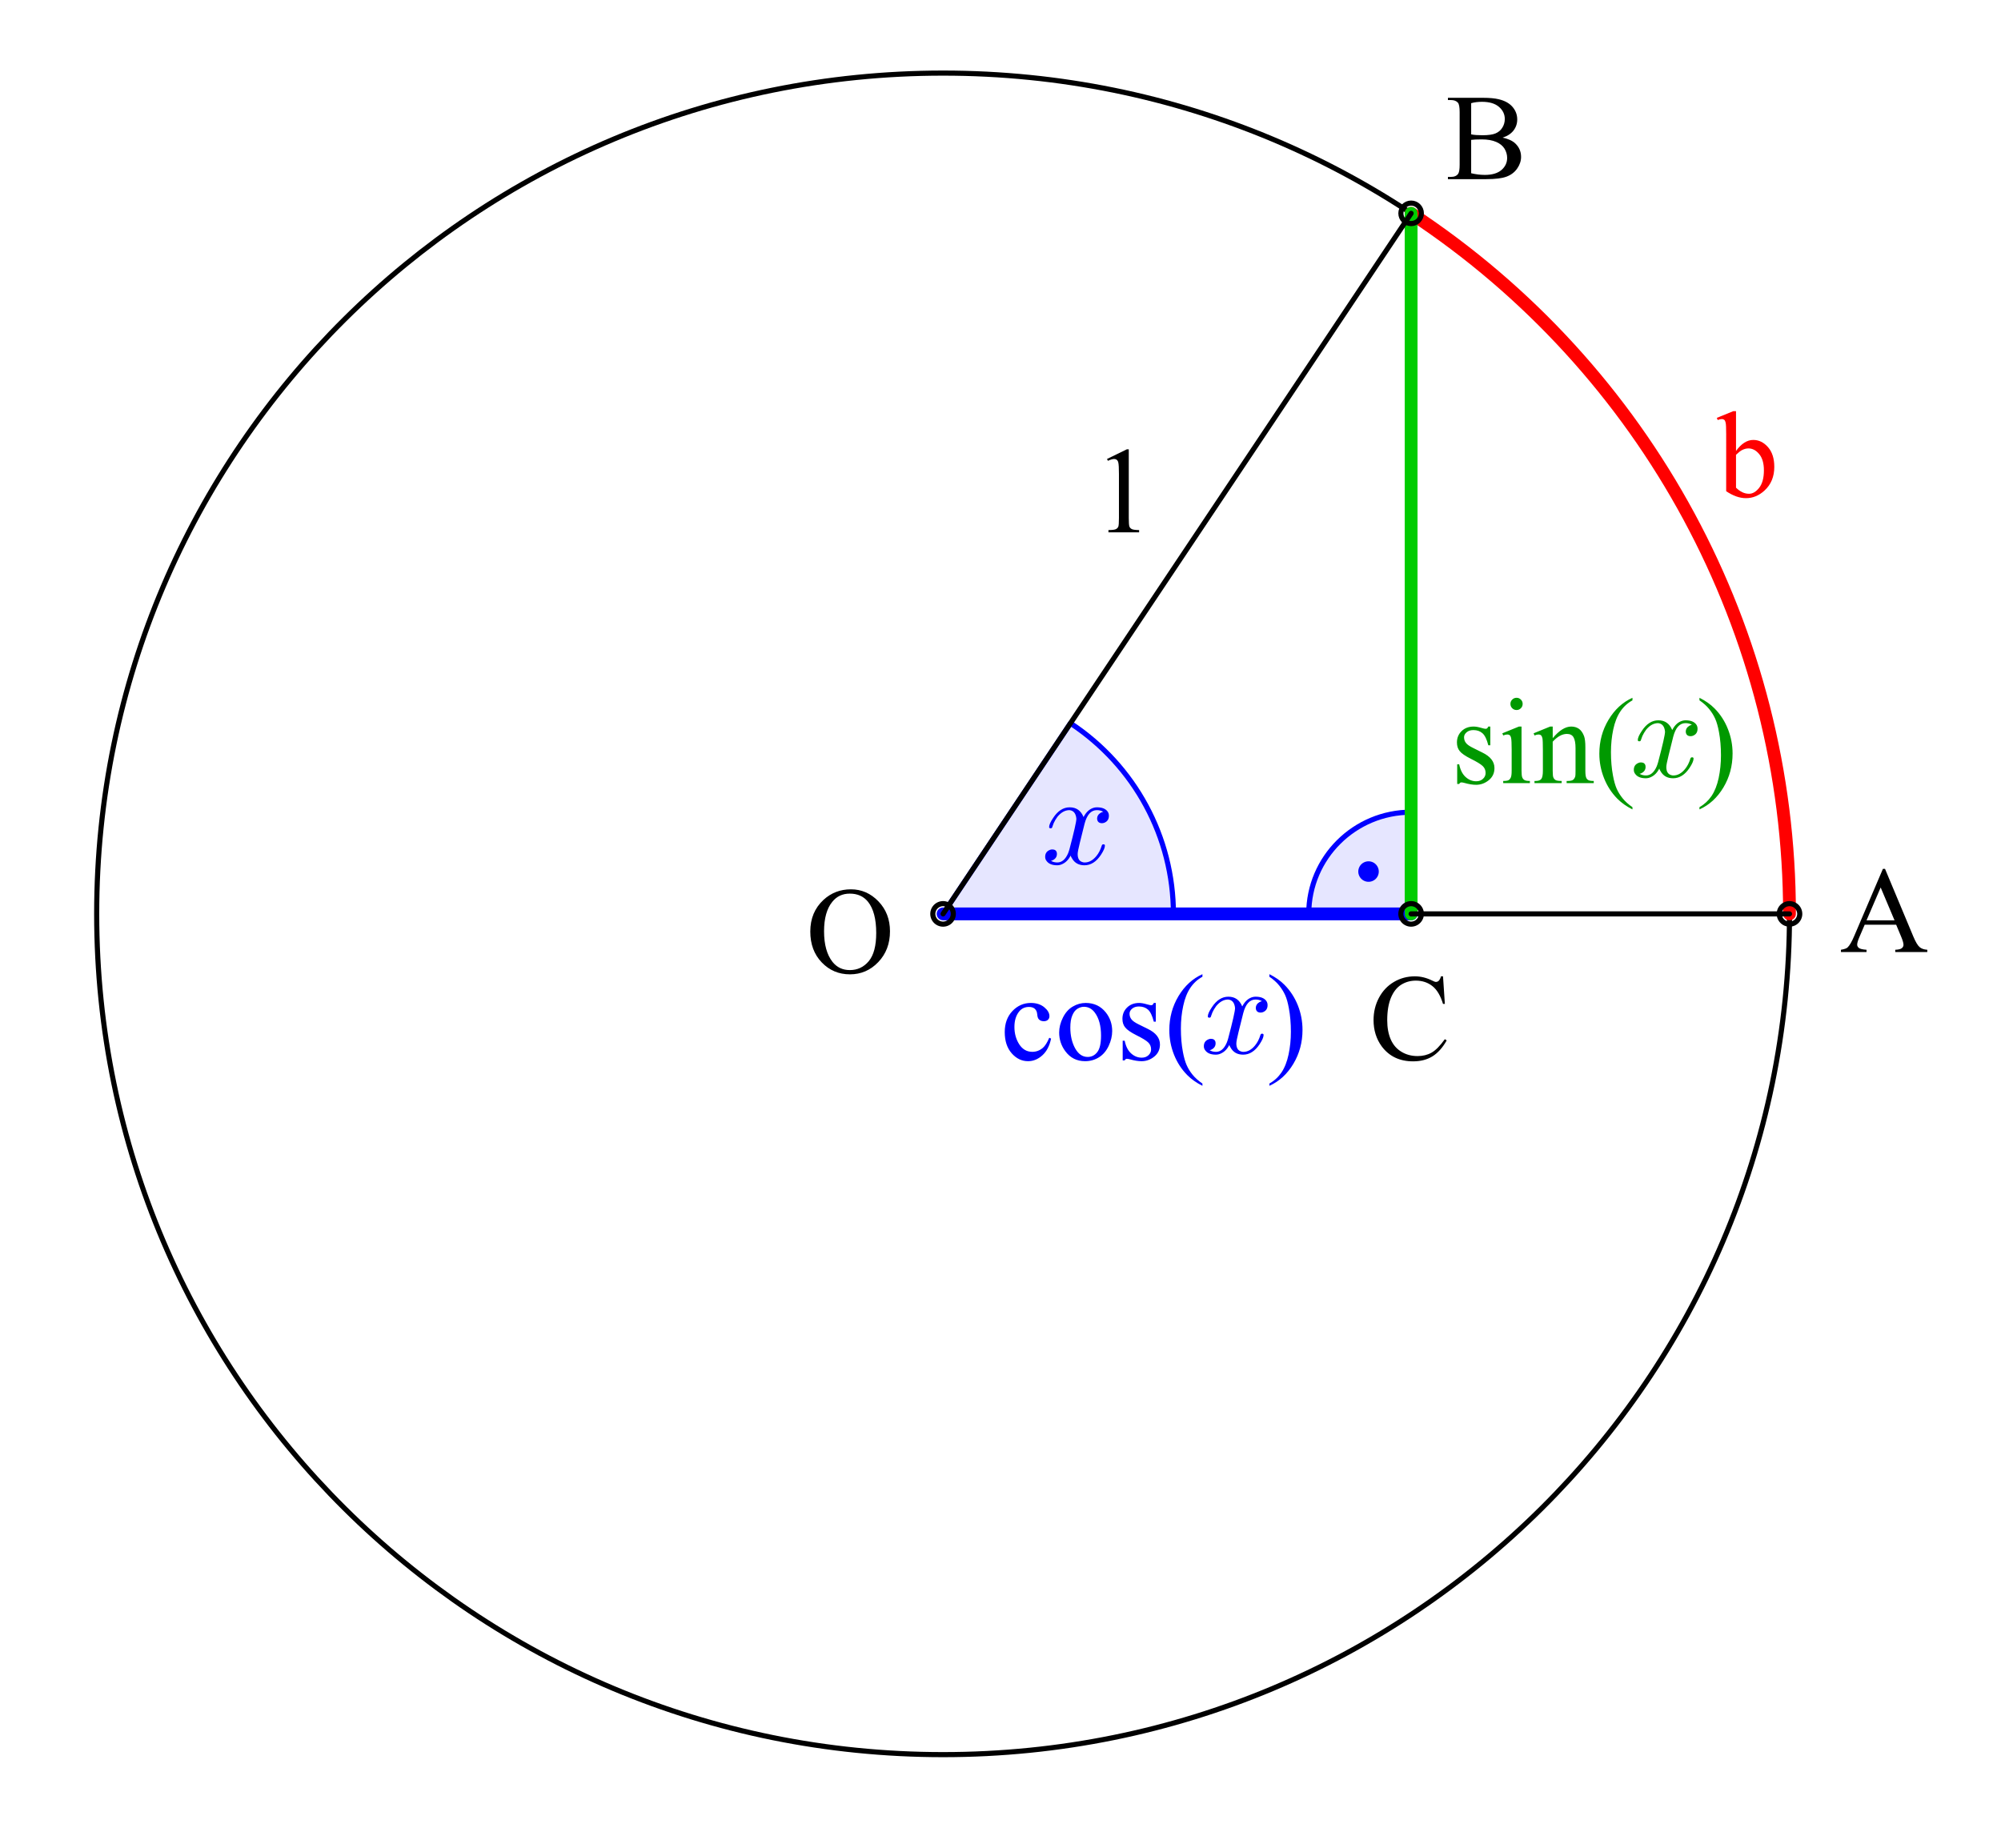 <svg xmlns="http://www.w3.org/2000/svg" width="268.799" height="248.227" baseProfile="full" viewBox="0 0 390 361" data-google-analytics-opt-out=""><g stroke-linecap="square" stroke-miterlimit="10"><g fill="none" stroke="#000" stroke-linecap="round" stroke-linejoin="round" clip-path="url(#clip1)"><path d="M349.14 178.55c0 90.72-74.03 164.26-165.36 164.26-91.319 0-165.351-73.54-165.351-164.26 0-90.725 74.032-164.269 165.351-164.269 91.33 0 165.36 73.544 165.36 164.269z"/></g><g fill="none" stroke="red" stroke-linecap="round" stroke-linejoin="round" stroke-width="2.5" clip-path="url(#clip2)"><path d="M349.14 178.55c0-55.05-27.75-106.432-73.92-136.869"/></g><g fill="#00f" fill-opacity=".098" clip-path="url(#clip3)"><path d="M228.78 178.55c0-14.98-7.55-28.97-20.11-37.25l-24.89 37.25z"/></g><g fill="none" stroke="#00f" stroke-linecap="round" stroke-linejoin="round" clip-path="url(#clip4)"><path d="M228.78 178.55c0-14.98-7.55-28.97-20.11-37.25l-24.89 37.25z"/></g><g fill="#00f" fill-opacity=".098" clip-path="url(#clip5)"><path d="M275.22 158.68c-11.04 0-20 8.89-20 19.87h20z"/></g><g fill="none" stroke="#00f" stroke-linecap="round" stroke-linejoin="round" clip-path="url(#clip6)"><path d="M275.22 158.68c-11.04 0-20 8.89-20 19.87h20z"/></g><g fill="#00f" clip-path="url(#clip7)"><path d="M268.9 170.28c0 1.11-.89 2-2 2a2 2 0 1 1 2-2z"/></g><g fill="none" stroke="#00f" stroke-linecap="round" stroke-linejoin="round" stroke-width="2.5" clip-path="url(#clip8)"><path d="M183.78 178.55h91.44"/></g><g fill="none" stroke="#0c0" stroke-linecap="round" stroke-linejoin="round" stroke-width="2.5" clip-path="url(#clip9)"><path d="M275.22 41.681V178.55"/></g><g fill="none" stroke="#000" stroke-linecap="round" stroke-linejoin="round" clip-path="url(#clip10)"><path d="m183.78 178.55 91.44-136.869"/></g><g fill="none" stroke="#000" stroke-linecap="round" stroke-linejoin="round" clip-path="url(#clip11)"><path d="M275.22 178.55h73.92"/></g><g fill="none" stroke="#000" clip-path="url(#clip12)"><path d="M185.78 178.55a2 2 0 1 1-2-2c1.11 0 2 .89 2 2z"/></g><g fill="none" stroke="#000" clip-path="url(#clip13)"><path d="M277.22 41.681c0 1.104-.89 2-2 2-1.1 0-2-.896-2-2 0-1.105.9-2 2-2 1.11 0 2 .895 2 2z"/></g><g fill="none" stroke="#000" clip-path="url(#clip14)"><path d="M351.14 178.55a2 2 0 1 1-4 0c0-1.11.89-2 2-2a2 2 0 0 1 2 2z"/></g><g fill="none" stroke="#000" clip-path="url(#clip15)"><path d="M277.22 178.55a2 2 0 1 1-2-2c1.11 0 2 .89 2 2z"/></g><g clip-path="url(#clip16)"><path d="M165.78 173.75q3.1 0 5.36 2.34 2.27 2.35 2.27 5.86 0 3.63-2.29 6.02-2.28 2.39-5.53 2.39-3.28 0-5.51-2.33-2.24-2.33-2.24-6.03 0-3.8 2.58-6.19 2.24-2.06 5.36-2.06zm-.22.84q-2.14 0-3.42 1.6-1.61 1.97-1.61 5.76 0 3.89 1.66 5.99 1.28 1.59 3.37 1.59 2.25 0 3.71-1.75 1.45-1.75 1.45-5.5 0-4.08-1.6-6.09-1.29-1.6-3.56-1.6z"/></g><g clip-path="url(#clip17)"><path d="m281.45 190.75.36 5.39h-.36q-.73-2.42-2.07-3.48-1.35-1.07-3.24-1.07-1.58 0-2.86.8-1.28.8-2.01 2.56-.72 1.75-.72 4.38 0 2.15.68 3.73.69 1.58 2.08 2.42 1.39.85 3.17.85 1.55 0 2.73-.67 1.18-.66 2.6-2.63l.36.24q-1.19 2.12-2.78 3.11-1.59.98-3.78.98-3.95 0-6.13-2.92-1.6-2.19-1.6-5.14 0-2.38 1.06-4.37 1.06-1.99 2.93-3.09 1.86-1.09 4.08-1.09 1.72 0 3.41.84.48.25.7.25.32 0 .55-.22.3-.31.44-.87h.4z"/></g><g clip-path="url(#clip18)"><path d="m215.81 89.672 3.88-1.891h.37V101.2q0 1.33.12 1.66.12.33.47.51t1.43.19v.44h-5.99v-.44q1.13-.01 1.46-.18.33-.18.46-.47t.13-1.71v-8.575q0-1.734-.12-2.234-.08-.375-.3-.547-.22-.172-.52-.172-.43 0-1.22.359l-.17-.359z"/></g><g clip-path="url(#clip19)"><path d="M293.09 26.891q1.64.343 2.47 1.125 1.14 1.078 1.14 2.64 0 1.172-.75 2.258t-2.06 1.586q-1.31.5-3.98.5h-7.5v-.438h.59q1 0 1.42-.624.28-.422.28-1.75V21.922q0-1.484-.34-1.86-.45-.515-1.36-.515h-.59v-.438h6.86q1.92 0 3.07.282 1.77.421 2.69 1.492.92 1.07.92 2.461 0 1.203-.72 2.148-.73.946-2.14 1.399zm-6.14-.641q.43.094.99.133.56.039 1.22.039 1.72 0 2.57-.367.86-.367 1.32-1.133.47-.766.47-1.672 0-1.391-1.14-2.375-1.15-.984-3.32-.984-1.17 0-2.11.265v6.094zm0 7.594q1.36.328 2.67.328 2.13 0 3.25-.961 1.11-.961 1.11-2.367 0-.922-.5-1.774-.51-.851-1.64-1.343-1.14-.493-2.82-.493-.72 0-1.24.024-.51.023-.83.07v6.516z"/></g><g fill="red" clip-path="url(#clip20)"><path d="M338.69 88.109q1.56-2.156 3.37-2.156 1.64 0 2.88 1.406 1.23 1.407 1.23 3.86 0 2.859-1.9 4.609-1.63 1.5-3.63 1.5-.94 0-1.91-.344-.96-.343-1.96-1.015V84.844q0-1.828-.1-2.25-.09-.422-.28-.571-.19-.148-.47-.148-.33 0-.81.187l-.17-.421 3.23-1.313h.52v7.781zm0 .75v6.422q.61.594 1.24.891.63.297 1.3.297 1.07 0 1.99-1.172.92-1.172.92-3.406 0-2.063-.92-3.172-.92-1.11-2.1-1.11-.6 0-1.23.313-.47.234-1.2.937z"/></g><g clip-path="url(#clip21)"><path d="M369.98 180.67h-6.15l-1.08 2.52q-.39.92-.39 1.37 0 .38.34.65.35.27 1.49.35v.44h-5v-.44q1-.17 1.29-.45.6-.56 1.32-2.28l5.59-13.08h.41l5.53 13.22q.67 1.59 1.22 2.06.54.47 1.51.53v.44h-6.26v-.44q.95-.04 1.28-.31.33-.27.33-.66 0-.51-.47-1.62l-.96-2.3zm-.32-.86-2.71-6.42-2.76 6.42h5.47z"/></g><g fill="#00f" clip-path="url(#clip22)"><path d="M204.88 202.92q-.44 2.13-1.71 3.27-1.26 1.14-2.79 1.14-1.83 0-3.19-1.54-1.36-1.54-1.36-4.15 0-2.53 1.5-4.11 1.5-1.58 3.61-1.58 1.59 0 2.61.84 1.01.83 1.01 1.74 0 .44-.29.71-.29.28-.8.28-.69 0-1.03-.44-.21-.25-.27-.94-.06-.69-.48-1.06-.41-.35-1.13-.35-1.17 0-1.89.86-.95 1.16-.95 3.05 0 1.92.94 3.39.95 1.47 2.56 1.47 1.14 0 2.06-.78.64-.55 1.25-1.97l.35.17zm6.77-6.97q2.44 0 3.92 1.85 1.25 1.58 1.25 3.64 0 1.44-.69 2.91-.7 1.48-1.91 2.23t-2.69.75q-2.42 0-3.86-1.94-1.21-1.62-1.21-3.66 0-1.46.74-2.93.73-1.46 1.93-2.15 1.19-.7 2.52-.7zm-.36.75q-.62 0-1.25.38-.62.37-1.01 1.3-.39.92-.39 2.37 0 2.34.93 4.05.94 1.7 2.46 1.7 1.14 0 1.87-.94.74-.94.74-3.23 0-2.86-1.22-4.5-.85-1.13-2.13-1.13zm14.05-.75v3.66h-.39q-.44-1.73-1.13-2.35-.7-.62-1.78-.62-.83 0-1.33.43-.5.43-.5.96 0 .66.38 1.13.36.48 1.47 1.01l1.72.85q2.37 1.15 2.37 3.04 0 1.47-1.11 2.37-1.11.9-2.48.9-.99 0-2.25-.36-.38-.11-.63-.11-.26 0-.42.31h-.39v-3.84h.39q.33 1.64 1.25 2.47.92.84 2.08.84.81 0 1.32-.48.51-.47.51-1.14 0-.82-.57-1.36-.57-.55-2.27-1.39-1.69-.85-2.22-1.54-.54-.65-.54-1.68 0-1.32.91-2.21.91-.89 2.36-.89.62 0 1.53.27.59.17.8.17.19 0 .29-.08.1-.08.24-.36h.39zm9.11 15.75v.44q-1.77-.89-2.96-2.09-1.69-1.71-2.6-4.01-.91-2.31-.91-4.79 0-3.64 1.79-6.63 1.8-3 4.68-4.29v.5q-1.44.79-2.37 2.18-.93 1.38-1.38 3.5-.46 2.11-.46 4.43 0 2.51.39 4.56.3 1.62.74 2.6.43.98 1.16 1.88.73.9 1.92 1.72zm13.08-20.87v-.5q1.78.89 2.95 2.08 1.69 1.71 2.61 4.01.91 2.3.91 4.8 0 3.64-1.79 6.63-1.79 2.99-4.68 4.29v-.44q1.44-.81 2.37-2.18.93-1.38 1.38-3.51.45-2.13.45-4.43 0-2.5-.39-4.56-.29-1.63-.73-2.6-.44-.97-1.16-1.87-.73-.91-1.92-1.72z"/></g><g fill="#090" clip-path="url(#clip23)"><path d="M290.69 141.95v3.66h-.39q-.44-1.73-1.14-2.35-.69-.62-1.77-.62-.83 0-1.33.43-.5.43-.5.96 0 .66.38 1.13.36.48 1.47 1.01l1.71.85q2.38 1.15 2.38 3.04 0 1.47-1.11 2.37-1.11.9-2.48.9-.99 0-2.25-.36-.38-.11-.63-.11-.26 0-.42.31h-.39v-3.84h.39q.33 1.64 1.25 2.47.92.84 2.08.84.81 0 1.32-.48.51-.47.51-1.14 0-.82-.57-1.36-.58-.55-2.27-1.39-1.7-.85-2.23-1.54-.53-.65-.53-1.68 0-1.32.91-2.21.9-.89 2.36-.89.62 0 1.53.27.59.17.8.17.18 0 .28-.08.11-.08.25-.36h.39zm5.13-5.62q.49 0 .84.35t.35.84q0 .5-.35.85t-.84.35q-.5 0-.85-.35t-.35-.85q0-.49.35-.84t.85-.35zm.97 5.62v8.63q0 1 .15 1.33.15.34.44.5.29.17 1.04.17v.42h-5.21v-.42q.79 0 1.05-.16.27-.15.43-.51.17-.35.17-1.33v-4.14q0-1.75-.11-2.27-.08-.37-.26-.52-.18-.15-.48-.15-.33 0-.8.19l-.17-.42 3.24-1.32h.51zm6.09 2.27q1.89-2.27 3.61-2.27.88 0 1.51.44t1.01 1.44q.25.7.25 2.15v4.6q0 1.01.17 1.37.12.3.41.46.29.17 1.06.17v.42h-5.3v-.42h.22q.75 0 1.05-.23.29-.23.42-.68.05-.17.05-1.09v-4.41q0-1.45-.39-2.12-.38-.66-1.29-.66-1.39 0-2.78 1.52v5.67q0 1.08.14 1.34.16.35.45.5.29.16 1.16.16v.42h-5.31v-.42h.23q.83 0 1.12-.42.29-.41.29-1.58v-3.99q0-1.93-.09-2.36-.1-.42-.28-.57-.18-.16-.47-.16-.33 0-.8.19l-.17-.42 3.23-1.32h.5v2.27zm15.58 13.48v.44q-1.76-.89-2.95-2.09-1.69-1.71-2.6-4.01-.92-2.31-.92-4.79 0-3.64 1.8-6.63 1.8-3 4.67-4.29v.5q-1.44.79-2.37 2.18-.93 1.38-1.38 3.5-.45 2.11-.45 4.43 0 2.51.39 4.56.3 1.62.73 2.6.44.98 1.17 1.88.72.9 1.91 1.72zm13.09-20.87v-.5q1.78.89 2.95 2.08 1.69 1.71 2.6 4.01.92 2.3.92 4.8 0 3.64-1.79 6.63-1.79 2.99-4.68 4.29v-.44q1.43-.81 2.36-2.18.93-1.38 1.39-3.51.45-2.13.45-4.43 0-2.5-.39-4.56-.3-1.63-.74-2.6-.43-.97-1.16-1.87-.73-.91-1.91-1.72z"/></g><g clip-path="url(#clip24)" transform="matrix(.25 0 0 .25 203 168.78)"><g fill="#00f"><path d="M33.406-30.203 30-16.5q-1.703 6.797-1.703 8.797 0 5.203 3.703 6.297.797.312 1.797.312 5 0 9.109-5 2.688-3.203 4.188-8.109.312-1.094 1.312-1.094 1.188 0 1.188 1 0 2.5-3.094 7.203-5.406 8.188-12.906 8.188-6.797 0-9.891-5.688-.609-.906-.906-1.906-2.391 4.797-6.594 6.703-1.906.89-3.906.89-6 0-8.39-3.5-1-1.296-1-3.093 0-3.703 3.187-5.203 1.11-.594 2.312-.594 3 0 3.594 2.5.094.5.094 1 0 3.39-3.39 5-.61.297-1.298.39 2.094 1.313 5 1.313 5.297 0 8.391-7.11.609-1.5 1.109-3.296 5.391-20.406 5.391-23.797Q26.703-41.5 21.906-42q-5.203 0-9.5 5.297v.109q0 .094-.109.094-1.5 2-2.703 4.594-.5 1.203-.89 2.406l-.204.594q-.203 1.109-1.297 1.109-1.203 0-1.203-1 0-2.5 3.203-7.203 5.391-8.203 12.891-8.203 7.703 0 10.812 7.609 3.188-6.203 8.5-7.406 1-.203 2-.203 5.891 0 8.297 3.297 1 1.406 1 3.312 0 4.094-3.703 5.5-.906.297-1.703.297-3.094 0-3.703-2.703-.094-.406-.094-.797 0-3 2.906-4.703.891-.5 1.891-.703-2.094-1.297-5-1.297-6.797 0-9.594 10.594-.203.609-.297 1.203z"/></g></g><g clip-path="url(#clip25)" transform="matrix(.25 0 0 .25 234 205.78)"><g fill="#00f"><path d="M33.406-30.203 30-16.5q-1.703 6.797-1.703 8.797 0 5.203 3.703 6.297.797.312 1.797.312 5 0 9.109-5 2.688-3.203 4.188-8.109.312-1.094 1.312-1.094 1.188 0 1.188 1 0 2.5-3.094 7.203-5.406 8.188-12.906 8.188-6.797 0-9.891-5.688-.609-.906-.906-1.906-2.391 4.797-6.594 6.703-1.906.89-3.906.89-6 0-8.39-3.5-1-1.296-1-3.093 0-3.703 3.187-5.203 1.11-.594 2.312-.594 3 0 3.594 2.5.094.5.094 1 0 3.39-3.39 5-.61.297-1.298.39 2.094 1.313 5 1.313 5.297 0 8.391-7.11.609-1.5 1.109-3.296 5.391-20.406 5.391-23.797Q26.703-41.5 21.906-42q-5.203 0-9.5 5.297v.109q0 .094-.109.094-1.5 2-2.703 4.594-.5 1.203-.89 2.406l-.204.594q-.203 1.109-1.297 1.109-1.203 0-1.203-1 0-2.5 3.203-7.203 5.391-8.203 12.891-8.203 7.703 0 10.812 7.609 3.188-6.203 8.5-7.406 1-.203 2-.203 5.891 0 8.297 3.297 1 1.406 1 3.312 0 4.094-3.703 5.5-.906.297-1.703.297-3.094 0-3.703-2.703-.094-.406-.094-.797 0-3 2.906-4.703.891-.5 1.891-.703-2.094-1.297-5-1.297-6.797 0-9.594 10.594-.203.609-.297 1.203z"/></g></g><g clip-path="url(#clip26)" transform="matrix(.25 0 0 .25 318 151.78)"><g fill="#090"><path d="M33.406-30.203 30-16.5q-1.703 6.797-1.703 8.797 0 5.203 3.703 6.297.797.312 1.797.312 5 0 9.109-5 2.688-3.203 4.188-8.109.312-1.094 1.312-1.094 1.188 0 1.188 1 0 2.5-3.094 7.203-5.406 8.188-12.906 8.188-6.797 0-9.891-5.688-.609-.906-.906-1.906-2.391 4.797-6.594 6.703-1.906.89-3.906.89-6 0-8.39-3.5-1-1.296-1-3.093 0-3.703 3.187-5.203 1.11-.594 2.312-.594 3 0 3.594 2.5.094.5.094 1 0 3.39-3.39 5-.61.297-1.298.39 2.094 1.313 5 1.313 5.297 0 8.391-7.11.609-1.5 1.109-3.296 5.391-20.406 5.391-23.797Q26.703-41.5 21.906-42q-5.203 0-9.5 5.297v.109q0 .094-.109.094-1.5 2-2.703 4.594-.5 1.203-.89 2.406l-.204.594q-.203 1.109-1.297 1.109-1.203 0-1.203-1 0-2.5 3.203-7.203 5.391-8.203 12.891-8.203 7.703 0 10.812 7.609 3.188-6.203 8.5-7.406 1-.203 2-.203 5.891 0 8.297 3.297 1 1.406 1 3.312 0 4.094-3.703 5.5-.906.297-1.703.297-3.094 0-3.703-2.703-.094-.406-.094-.797 0-3 2.906-4.703.891-.5 1.891-.703-2.094-1.297-5-1.297-6.797 0-9.594 10.594-.203.609-.297 1.203z"/></g></g></g></svg>